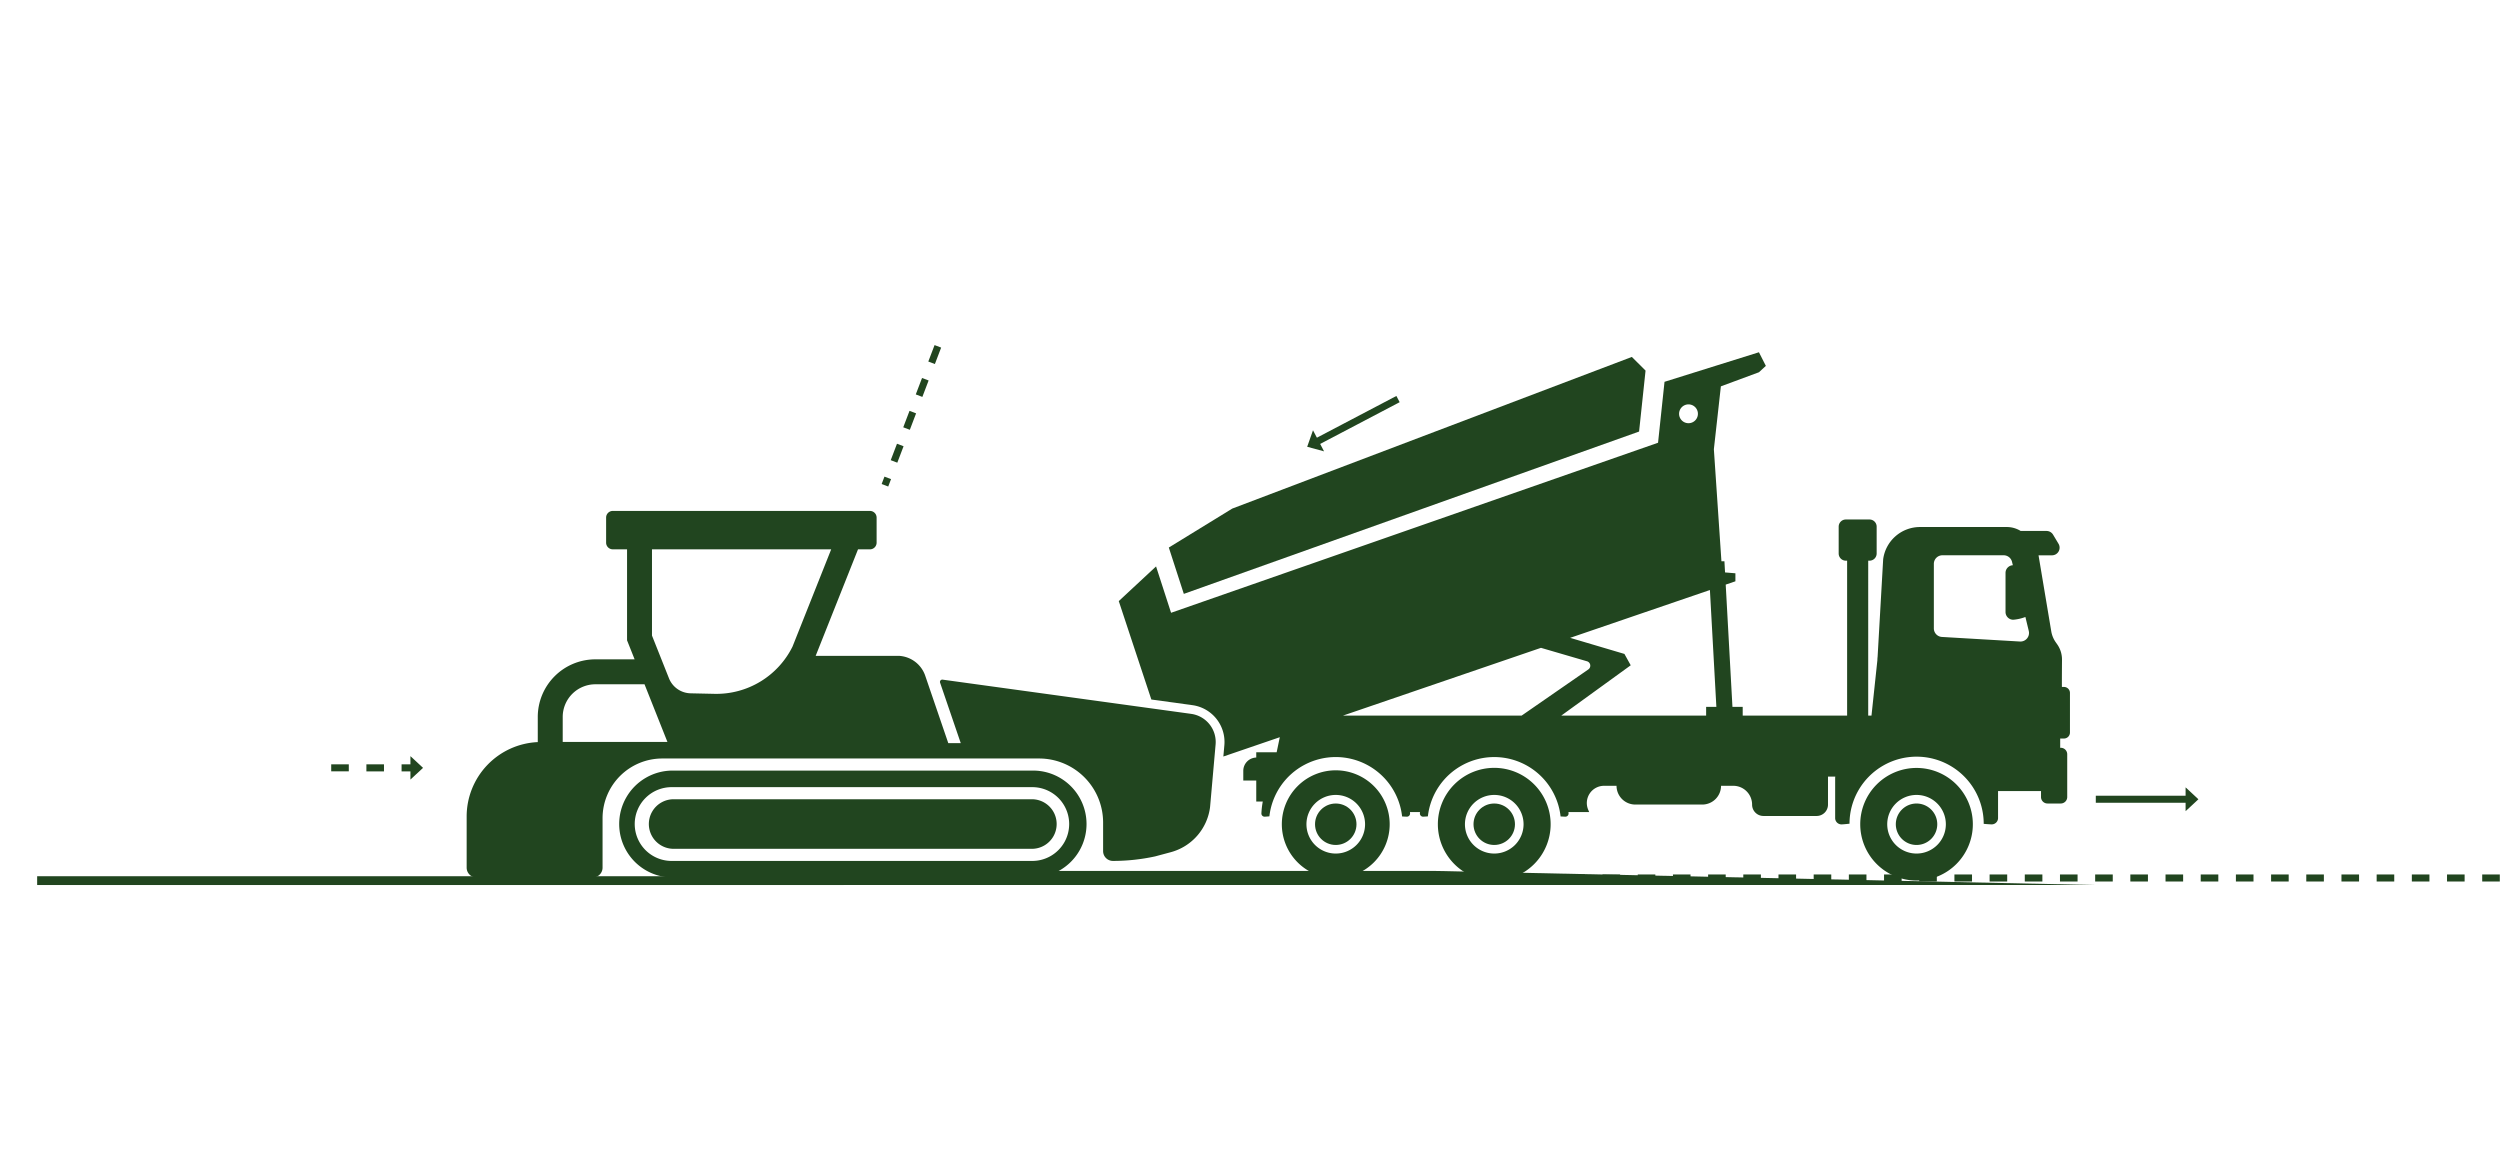 <svg id="Ebene_5" data-name="Ebene 5" xmlns="http://www.w3.org/2000/svg" width="50.13mm" height="23.541mm" viewBox="0 0 142.101 66.73">
  <g id="Ebene_7" data-name="Ebene 7">
    <polygon points="119.126 50.305 44.128 50.305 44.128 49.505 81.601 49.505 119.126 50.305" style="fill: #21451f"/>
    <line x1="142.09" y1="49.905" x2="81.293" y2="49.905" style="fill: none;stroke: #21451f;stroke-miterlimit: 10;stroke-width: 0.4px;stroke-dasharray: 1,1"/>
    <line x1="53.308" y1="19.686" x2="50.3" y2="27.583" style="fill: none;stroke: #21451f;stroke-miterlimit: 10;stroke-width: 0.4px;stroke-dasharray: 1,1"/>
    <rect x="2.112" y="49.805" width="45.844" height="0.5" style="fill: #21451f"/>
    <g id="Artwork_7" data-name="Artwork 7">
      <path d="M58.652,45.429h-20.35a1.409,1.409,0,1,0-.024,2.818H58.652a1.409,1.409,0,0,0,0-2.818" style="fill: #21451f"/>
      <path d="M58.721,43.8H38.233a3.038,3.038,0,1,0,0,6.076H58.721a3.038,3.038,0,1,0,0-6.076m0,5.135H38.233a2.097,2.097,0,1,1-.029-4.193H58.721a2.097,2.097,0,0,1,0,4.193" style="fill: #21451f"/>
      <path d="M67.707,40.576,53.579,38.631a.131.131,0,0,0-.144.172l.617,1.806.558,1.632h-.709l-.815-2.384-.485-1.417a1.675,1.675,0,0,0-1.512-1.162h-4.726L48.77,31.225h.676a.38.38,0,0,0,.381-.379V29.422a.38.38,0,0,0-.379-.381H34.832a.379.379,0,0,0-.38.377v1.426a.379.379,0,0,0,.377.38h.813v5.173l.43,1.08H33.84a3.277,3.277,0,0,0-3.273,3.273v1.431a4.235,4.235,0,0,0-4.042,4.229v2.907a.559.559,0,0,0,.558.559h6.608a.559.559,0,0,0,.559-.559v-2.81a3.394,3.394,0,0,1,3.393-3.394H59.062a3.639,3.639,0,0,1,3.639,3.639v1.624a.559.559,0,0,0,.559.559,11.274,11.274,0,0,0,2.396-.257l.887-.238A3.05,3.05,0,0,0,68.78,45.88l.315-3.563a1.614,1.614,0,0,0-1.388-1.74M33.691,42.172H31.985V40.751A1.857,1.857,0,0,1,33.84,38.895h2.795l1.302,3.277Zm6.924-2.734-1.359-.03a1.355,1.355,0,0,1-1.232-.855l-.965-2.427V31.225H47.245l-2.198,5.528a4.829,4.829,0,0,1-4.432,2.685" style="fill: #21451f"/>
    </g>
    <circle cx="75.925" cy="46.85" r="1.178" style="fill: #21451f"/>
    <polygon points="93.166 24.529 93.534 21.065 92.755 20.288 70.042 28.908 66.436 31.122 67.289 33.756 93.166 24.529" style="fill: #21451f"/>
    <path d="M75.925,43.785A3.065,3.065,0,1,0,78.99,46.85v0A3.065,3.065,0,0,0,75.925,43.785Zm0,4.731A1.666,1.666,0,1,1,77.591,46.85h0a1.666,1.666,0,0,1-1.666,1.666h0Z" style="fill: #21451f"/>
    <path d="M108.937,45.672a1.178,1.178,0,1,0,1.178,1.179v0A1.178,1.178,0,0,0,108.937,45.672Z" style="fill: #21451f"/>
    <circle cx="84.933" cy="46.85" r="1.178" style="fill: #21451f"/>
    <path d="M108.937,43.65a3.2,3.2,0,1,0,3.2,3.2h0A3.2,3.2,0,0,0,108.937,43.65Zm0,4.866a1.666,1.666,0,1,1,1.666-1.666h0A1.666,1.666,0,0,1,108.937,48.516Z" style="fill: #21451f"/>
    <path d="M117.313,39.046h-.114c-.002-.457.003-1.107.006-1.547a1.5,1.5,0,0,0-.27-.871l-.091-.13a1.504,1.504,0,0,1-.249-.611l-.724-4.323h.764a.433.433,0,0,0,.372-.656l-.31-.518a.433.433,0,0,0-.372-.21h-1.469a1.5,1.5,0,0,0-.777-.224H109.132A2.111,2.111,0,0,0,107.04,31.788l-.316,5.541a1.51,1.51,0,0,0-.013.198l-.335,3.149h-.186V31.869h.072a.408.408,0,0,0,.408-.408V29.936a.407.407,0,0,0-.407-.408H104.919a.407.407,0,0,0-.408.406v1.527a.408.408,0,0,0,.408.408h.072v8.806H99.056v-.498h-.583L98.09,33.229l.551-.188v-.455l-.589-.049-.035-.633h-.17l-.43-6.368.398-3.576,2.164-.801.393-.362-.393-.775-5.367,1.68-.368,3.464-27.68,9.665-.853-2.635-2.12,1.97.763,2.307L65.443,39.76l2.333.321h0a2.112,2.112,0,0,1,1.817,2.278l-.057.642,3.208-1.098-.178.855h-1.16v.301a.756.756,0,0,0-.737.754v.554h.737v1.194h.37a4.85,4.85,0,0,0-.077.672.18.18,0,0,0,.174.187l.006,0c.028,0,.138-.007.274-.019a3.795,3.795,0,0,1,7.543.007c.144.008.251.012.273.012a.18.18,0,0,0,.18-.181l0-.006c-.001-.025-.005-.049-.006-.074h.57c-.001.025-.005.049-.006.074a.18.18,0,0,0,.174.187l.006,0c.027,0,.135-.006.274-.017a3.795,3.795,0,0,1,7.543.004c.144.008.25.013.274.013a.18.18,0,0,0,.18-.181l0-.006c-.001-.025-.005-.049-.006-.074H90.33l-.056-.132a.979.979,0,0,1,.9-1.362h.71a1.068,1.068,0,0,0,1.068,1.066h3.805a1.068,1.068,0,0,0,1.068-1.066h.696a1.069,1.069,0,0,1,1.069,1.069v.001a.645.645,0,0,0,.645.645h3.024a.645.645,0,0,0,.645-.645h0V44.141h.414c0,.025-.007.047-.007.072v2.286a.36.36,0,0,0,.36.36h0c.058,0,.238-.015.456-.04a3.814,3.814,0,0,1,7.628.009c.229.02.404.03.455.03a.36.36,0,0,0,.36-.36h0V44.963h2.442v.34a.368.368,0,0,0,.368.368h.754a.368.368,0,0,0,.368-.368v-2.43a.368.368,0,0,0-.368-.369h-.032v-.526h.214a.341.341,0,0,0,.341-.341v-2.25a.341.341,0,0,0-.341-.341Zm-44.38,4.16h0l.023-.026ZM95.975,22.985a.535.535,0,1,1-.535.536v0A.535.535,0,0,1,95.975,22.985ZM86.49,40.675H76.334L87.59,36.823l2.615.764a.26.26,0,0,1,.075.464Zm10.487-.498v.498H88.743l3.948-2.86-.358-.646-3.085-.914,7.944-2.719.367,6.641Zm17.835-3.713-4.432-.26a.487.487,0,0,1-.459-.487V32.05a.488.488,0,0,1,.488-.488h3.481a.488.488,0,0,1,.474.373l.047.193a.436.436,0,0,0-.416.433v2.228a.439.439,0,0,0,.437.437,2.475,2.475,0,0,0,.692-.157l.192.793a.487.487,0,0,1-.503.602Z" style="fill: #21451f"/>
    <path d="M84.933,43.645A3.205,3.205,0,1,0,88.139,46.85v0A3.205,3.205,0,0,0,84.933,43.645Zm0,4.871A1.666,1.666,0,1,1,86.6,46.85h0a1.666,1.666,0,0,1-1.666,1.666Z" style="fill: #21451f"/>
    <line x1="79.464" y1="22.683" x2="74.768" y2="25.149" style="fill: none;stroke: #21451f;stroke-width: 0.4px;stroke-dasharray: 55.068,35.068"/>
    <polygon points="74.301 25.394 75.26 25.655 74.631 24.457 74.301 25.394" style="fill: #21451f"/>
    <line x1="119.126" y1="45.429" x2="124.43" y2="45.429" style="fill: none;stroke: #21451f;stroke-width: 0.4px;stroke-dasharray: 55.068,35.068"/>
    <polygon points="124.958 45.43 124.23 44.753 124.23 46.107 124.958 45.43" style="fill: #21451f"/>
    <line x1="18.826" y1="43.644" x2="23.526" y2="43.645" style="fill: none;stroke: #21451f;stroke-width: 0.4px;stroke-dasharray: 1,1"/>
    <polygon points="24.046 43.645 23.329 42.979 23.329 44.311 24.046 43.645" style="fill: #21451f"/>
  </g>
</svg>
